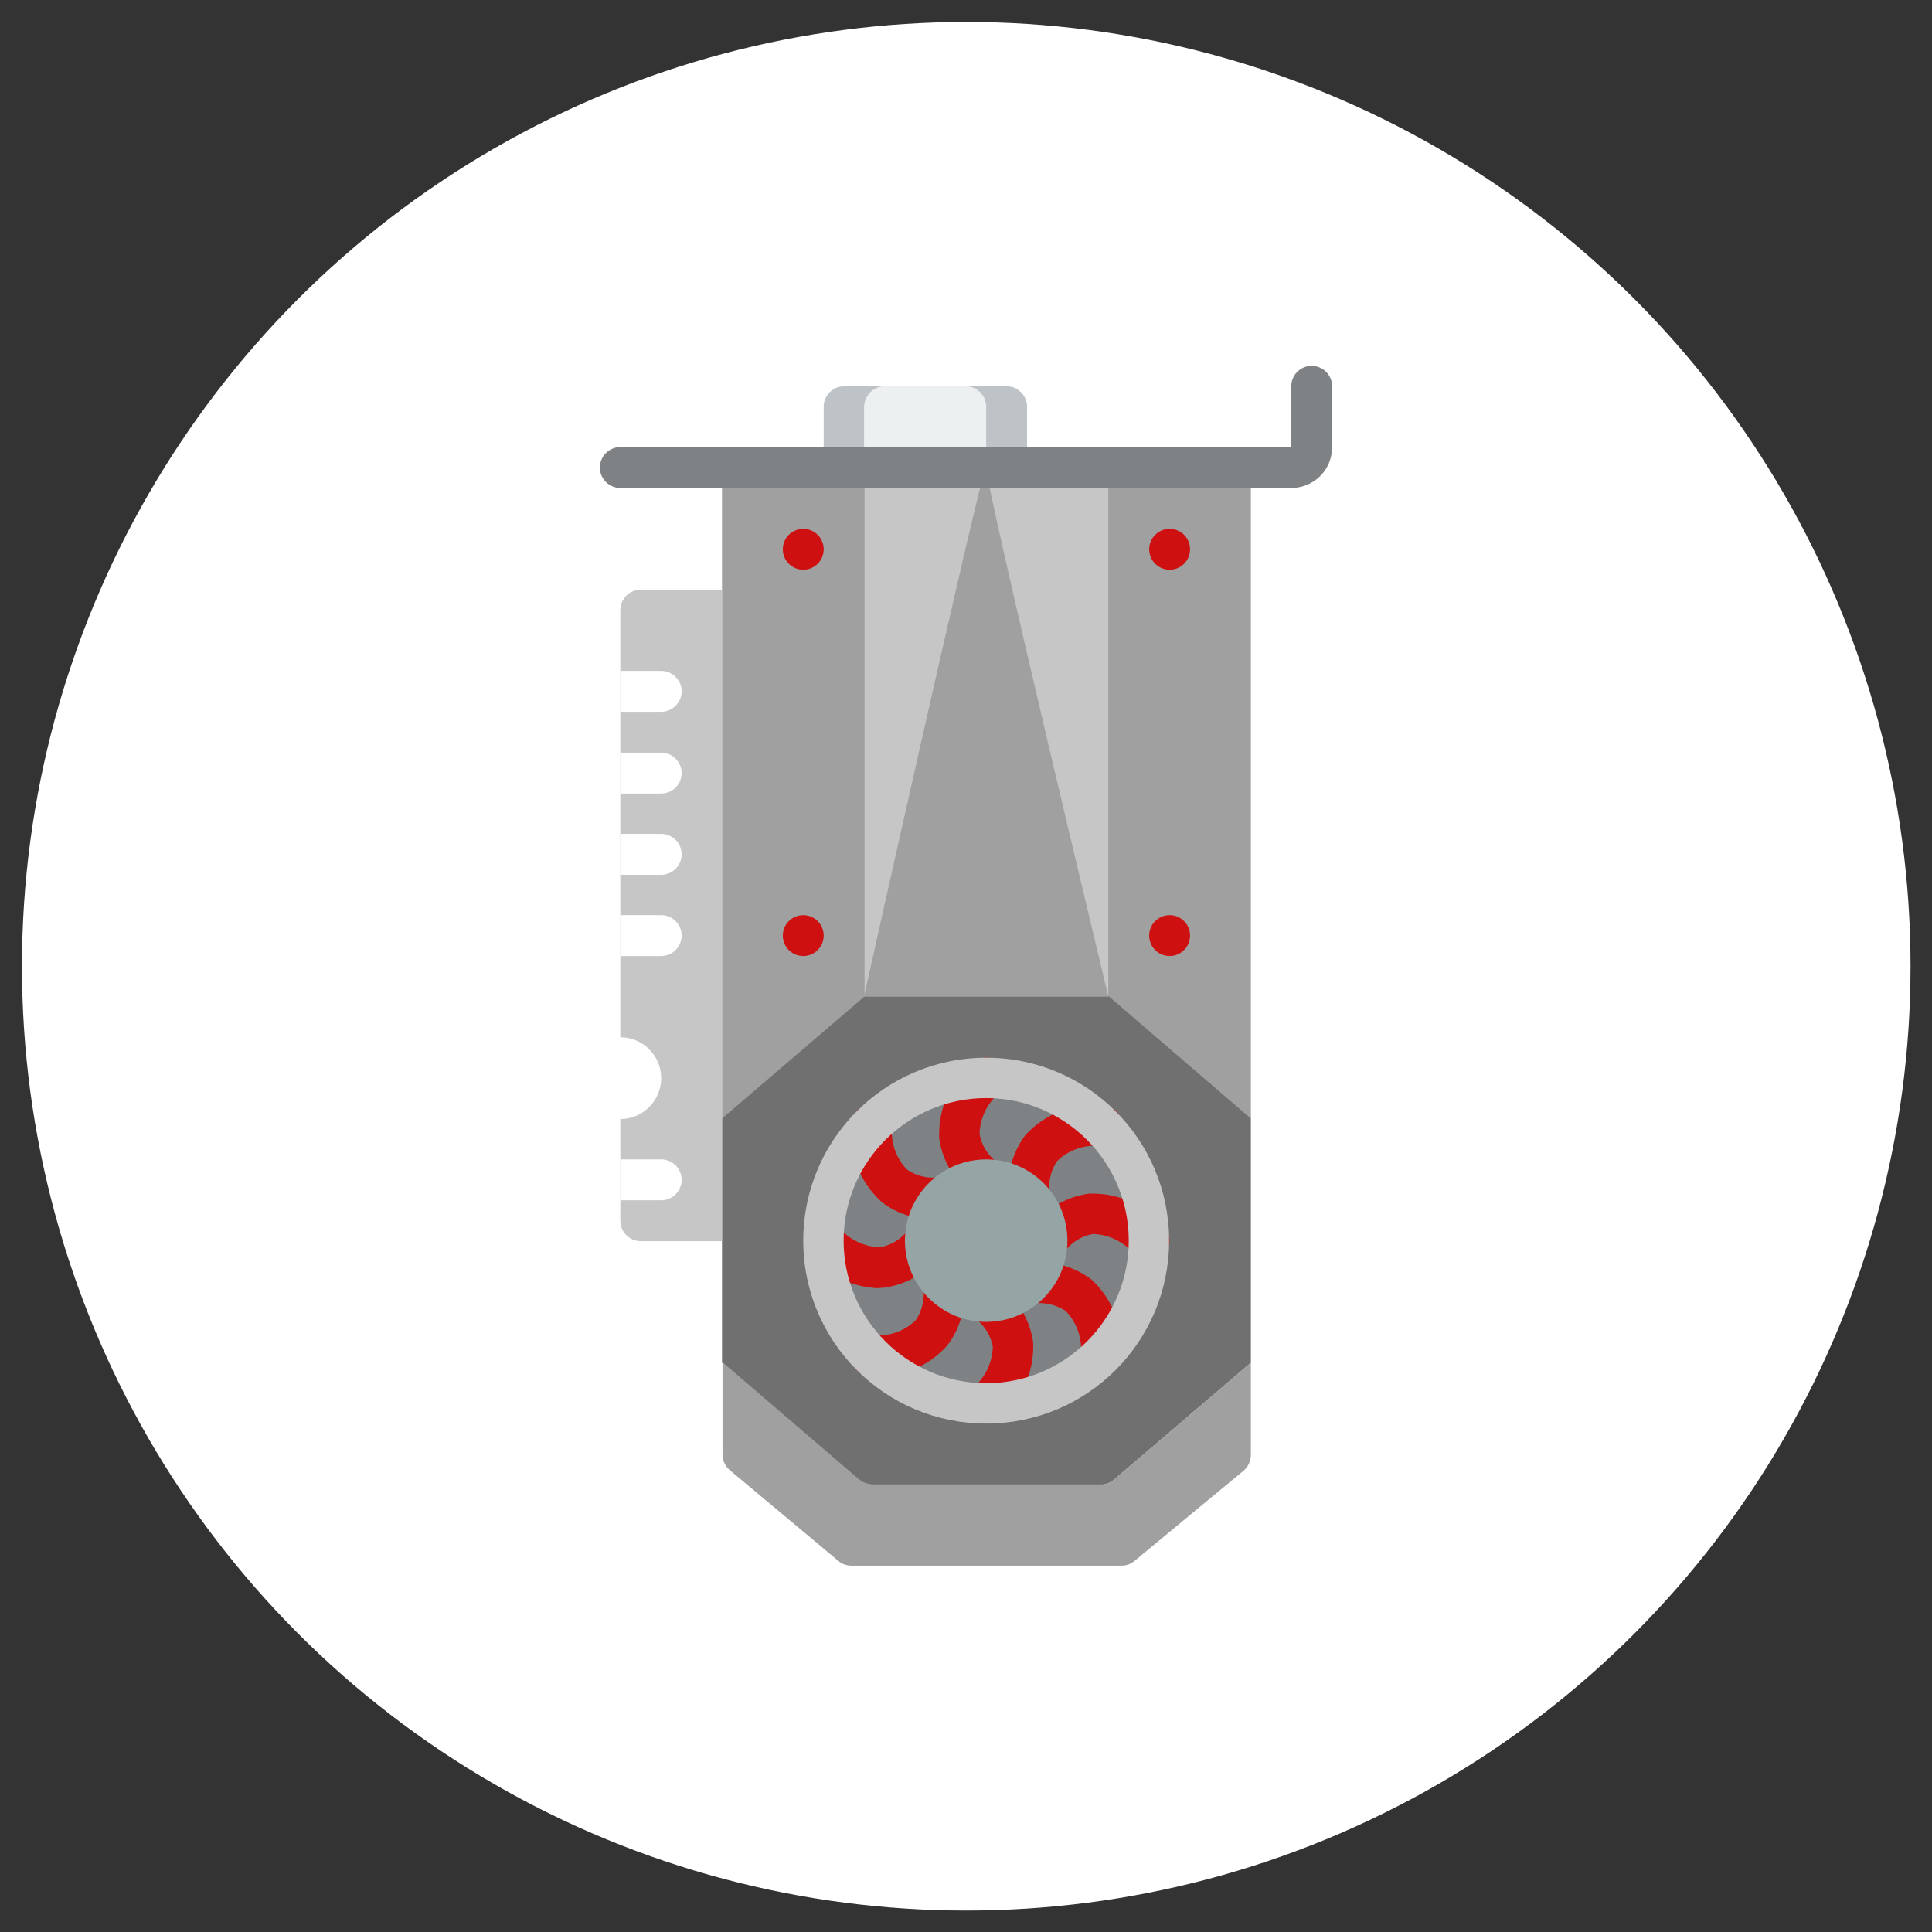 <?xml version="1.0" encoding="utf-8"?>
<!-- Generator: Adobe Illustrator 23.0.5, SVG Export Plug-In . SVG Version: 6.00 Build 0)  -->
<svg version="1.1" id="Capa_1" xmlns="http://www.w3.org/2000/svg" xmlns:xlink="http://www.w3.org/1999/xlink" x="0px" y="0px"
	 viewBox="0 0 378.1 378.1" style="enable-background:new 0 0 378.1 378.1;" xml:space="preserve">
<rect x="0" y="0" width="378.1" height="378.1" fill="#333333" stroke="none"/>
<style type="text/css">
	.st0{display:none;}
	.st1{display:inline;fill:#FFFFFF;}
	.st2{display:inline;}
	.st3{fill:#A0A0A0;}
	.st4{fill:#C6C6C6;}
	.st5{fill:#848484;}
	.st6{fill:#CE1010;}
	.st7{fill:#606060;}
	.st8{fill:#C03A2B;}
	.st9{fill:#44454E;}
	.st10{fill:#EDEBFD;}
	.st11{fill:#D2D2FC;}
	.st12{fill:#CC5B6F;}
	.st13{fill:#595965;}
	.st14{fill:#DBDBDB;}
	.st15{fill:#FFFFFF;}
	.st16{fill:#8B8B8C;}
	.st17{fill:#737373;}
	.st18{fill:#666666;}
	.st19{fill:#DEDEDE;}
	.st20{fill:#D6D6D6;}
	.st21{fill:#8E8E8E;}
	.st22{fill:#AFB6BB;}
	.st23{fill:#E7ECED;}
	.st24{fill:#EFEFEF;}
	.st25{fill:#BDC3C7;}
	.st26{fill:#ECF0F1;}
	.st27{fill:#707070;}
	.st28{fill:#7F8284;}
	.st29{fill:#95A5A5;}
</style>
<g class="st0">
	<circle class="st1" cx="189.1" cy="189.1" r="184.8"/>
	<g id="Page-1" class="st2">
		<g>
			<path id="Shape" class="st3" d="M217,106.9l0,125.8c0,11.6-9.4,21-21,21h-76.9c-11.6,0-21-9.4-21-21l0-125.8
				c0,8.9,5.6,16.8,14,19.7c2.2,0.8,4.6,1.2,7,1.2H196c2.4,0,4.8-0.4,7-1.2C211.4,123.7,217,115.8,217,106.9z"/>
			<path class="st4" d="M203,126.7v106.1c0,11.6-7.2,21-16,21h-58.8c-8.8,0-16-9.4-16-21V126.7c2.2,0.8,4.6,1.2,7,1.2H196
				C198.4,127.9,200.8,127.5,203,126.7z"/>
			<path class="st5" d="M217,106.9c0,11.6-9.4,21-21,21h-76.9c-11.6,0-21-9.4-21-21s9.4-21,21-21H196C207.6,85.9,217,95.3,217,106.9
				z"/>
			<circle id="Oval" class="st6" cx="196" cy="106.9" r="7"/>
			<g>
				<circle class="st6" cx="112.2" cy="106.9" r="3.5"/>
				<circle class="st6" cx="126.1" cy="106.9" r="3.5"/>
				<circle class="st6" cx="140.1" cy="106.9" r="3.5"/>
			</g>
			<path class="st3" d="M178.6,173.3c-1.9,0-3.5,1.6-3.5,3.5v10.5c0,1.9-1.6,3.5-3.5,3.5h-10.5v-31.5c0-1.9-1.6-3.5-3.5-3.5
				s-3.5,1.6-3.5,3.5v38.4h-10.5c-1.9,0-3.5-1.6-3.5-3.5v-14c0-1.9-1.6-3.5-3.5-3.5c-1.9,0-3.5,1.6-3.5,3.5v14
				c0,5.8,4.7,10.5,10.5,10.5h10.5v14c0,1.9,1.6,3.5,3.5,3.5s3.5-1.6,3.5-3.5v-21h10.5c5.8,0,10.5-4.7,10.5-10.5v-10.5
				C182.1,174.9,180.5,173.3,178.6,173.3z"/>
			<path class="st3" d="M241.5,292.2H196c-9.6,0-17.5-7.8-17.5-17.5v-7c0-1.9,1.6-3.5,3.5-3.5c1.9,0,3.5,1.6,3.5,3.5v7
				c0,5.8,4.7,10.5,10.5,10.5h45.4c9.6,0,17.5-7.8,17.5-17.5V166.3c0-1.9,1.6-3.5,3.5-3.5s3.5,1.6,3.5,3.5v101.4
				C265.9,281.2,255,292.1,241.5,292.2z"/>
			<path class="st7" d="M189.1,253.7v10.5c0,1.9-1.6,3.5-3.5,3.5h-7c-1.9,0-3.5-1.6-3.5-3.5v-10.5H189.1z"/>
			<path class="st3" d="M279.9,117.4v41.9c0,3.9-3.1,7-7,7h-21c-3.9,0-7-3.1-7-7v-41.9c0,3.9,3.1,7,7,7h21
				C276.8,124.4,279.9,121.3,279.9,117.4z"/>
			<path class="st5" d="M279.9,117.4c0,3.9-3.1,7-7,7h-21c-3.9,0-7-3.1-7-7c0-3.9,3.1-7,7-7h21C276.8,110.4,279.9,113.5,279.9,117.4
				z"/>
			<circle class="st8" cx="157.6" cy="155.8" r="7"/>
			<circle class="st8" cx="136.6" cy="176.8" r="7"/>
			<circle class="st8" cx="178.6" cy="173.3" r="7"/>
		</g>
	</g>
</g>
<g class="st0">
	<circle class="st1" cx="189.1" cy="189.1" r="184.8"/>
	<g class="st2">
		<path class="st3" d="M134.2,70.2h109.6c8.9,0,16.2,7.2,16.2,16.2l0,0v205.4c0,8.9-7.2,16.2-16.2,16.2l0,0H134.2
			c-8.9,0-16.2-7.2-16.2-16.2l0,0V86.4C118.1,77.4,125.3,70.2,134.2,70.2L134.2,70.2L134.2,70.2z"/>
		<path class="st4" d="M132.4,90h113.4c1.1,0,2,0.9,2,2v30c0,1.1-0.9,2-2,2H132.4c-1.1,0-2-0.9-2-2V92C130.3,90.9,131.2,90,132.4,90
			z"/>
		<path class="st4" d="M132.4,133.5h113.4c1.1,0,2,0.9,2,2v30c0,1.1-0.9,2-2,2H132.4c-1.1,0-2-0.9-2-2v-30
			C130.3,134.4,131.2,133.5,132.4,133.5z"/>
		<path class="st4" d="M132.4,177h113.4c1.1,0,2,0.9,2,2v30c0,1.1-0.9,2-2,2H132.4c-1.1,0-2-0.9-2-2v-30
			C130.3,177.9,131.2,177,132.4,177z"/>
		<circle class="st6" cx="189.1" cy="241.4" r="11.5"/>
		<circle class="st6" cx="189.1" cy="271.7" r="6.4"/>
		<g>
			<path class="st6" d="M227.8,115.6H240v4h-12.2V115.6z"/>
			<path class="st6" d="M227.8,159.4H240v4h-12.2V159.4z"/>
			<path class="st6" d="M227.8,202.5H240v4h-12.2V202.5z"/>
		</g>
	</g>
</g>
<g class="st0">
	<circle class="st1" cx="189.1" cy="189.1" r="184.8"/>
	<g class="st2">
		<path class="st3" d="M142.1,120.2v34.4c0,1.7-1.4,3.1-3.1,3.1h-18.8c-1.7,0-3.1-1.4-3.1-3.1v-34.4c0-3.5,2.8-6.3,6.3-6.3h12.5
			C139.3,113.9,142.1,116.8,142.1,120.2z"/>
		<path class="st9" d="M135.9,113.9h-6.3v43.8h9.4c1.7,0,3.1-1.4,3.1-3.1v-34.4C142.1,116.8,139.3,113.9,135.9,113.9z"/>
		<path class="st3" d="M261,120.2v34.4c0,1.7-1.4,3.1-3.1,3.1h-18.8c-1.7,0-3.1-1.4-3.1-3.1v-34.4c0-3.5,2.8-6.3,6.3-6.3h12.5
			C258.2,113.9,261,116.8,261,120.2z"/>
		<path class="st9" d="M242.3,113.9c-3.5,0-6.3,2.8-6.3,6.3v34.4c0,1.7,1.4,3.1,3.1,3.1h9.4v-43.8H242.3z"/>
		<path class="st10" d="M242.3,98.3v56.3c0,1.7-1.4,3.1-3.1,3.1H139c-1.7,0-3.1-1.4-3.1-3.1V98.3c0-5.2,4.2-9.4,9.4-9.4h87.6
			C238,88.9,242.3,93.1,242.3,98.3z"/>
		<path class="st11" d="M232.9,88.9h-15.6c5.2,0,9.4,4.2,9.4,9.4v56.3c0,1.7-1.4,3.1-3.1,3.1h15.6c1.7,0,3.1-1.4,3.1-3.1V98.3
			C242.3,93.1,238,88.9,232.9,88.9z"/>
		<path class="st4" d="M289.2,167.1V236c0,8.6-7,15.6-15.6,15.6h-169c-8.6,0-15.6-7-15.6-15.6v-68.8c0-8.6,7-15.6,15.6-15.6h169
			C282.2,151.5,289.2,158.5,289.2,167.1z"/>
		<path class="st3" d="M273.5,151.5h-15.6c8.6,0,15.6,7,15.6,15.6V236c0,8.6-7,15.6-15.6,15.6h15.6c8.6,0,15.6-7,15.6-15.6v-68.8
			C289.2,158.5,282.2,151.5,273.5,151.5z"/>
		<path class="st9" d="M248.5,223.5v28.2H142.1v-28.2c0-1.7,1.4-3.1,3.1-3.1h100.1C247.1,220.3,248.5,221.7,248.5,223.5z"/>
		<path class="st9" d="M248.5,226.6H129.6c-1.7,0-3.1-1.4-3.1-3.1s1.4-3.1,3.1-3.1h118.9c1.7,0,3.1,1.4,3.1,3.1
			S250.2,226.6,248.5,226.6z"/>
		<path class="st10" d="M242.3,223.5v56.3c0,5.2-4.2,9.4-9.4,9.4h-87.6c-5.2,0-9.4-4.2-9.4-9.4v-56.3c0-1.7,1.4-3.1,3.1-3.1h100.1
			C240.9,220.3,242.3,221.7,242.3,223.5z"/>
		<path class="st11" d="M239.1,220.3h-15.6c1.7,0,3.1,1.4,3.1,3.1v56.3c0,5.2-4.2,9.4-9.4,9.4h15.6c5.2,0,9.4-4.2,9.4-9.4v-56.3
			C242.3,221.7,240.9,220.3,239.1,220.3z"/>
		<circle class="st6" cx="267.3" cy="173.4" r="9.4"/>
		<path class="st6" d="M264.2,164.6c8.3,3,8.3,14.7,0,17.7c6.1,2.2,12.5-2.4,12.5-8.8C276.7,166.9,270.2,162.4,264.2,164.6z"/>
		<circle class="st6" cx="242.3" cy="173.4" r="9.4"/>
		<path class="st12" d="M239.1,164.6c8.3,3,8.3,14.7,0,17.7c6.1,2.2,12.5-2.4,12.5-8.8C251.6,166.9,245.2,162.4,239.1,164.6z"/>
		<g>
			<path class="st13" d="M157.8,242.3h65.7c1.7,0,3.1-1.4,3.1-3.1s-1.4-3.1-3.1-3.1h-65.7c-1.7,0-3.1,1.4-3.1,3.1
				S156,242.3,157.8,242.3z"/>
			<path class="st13" d="M223.5,251.6h-65.7c-1.7,0-3.1,1.4-3.1,3.1s1.4,3.1,3.1,3.1h65.7c1.7,0,3.1-1.4,3.1-3.1
				S225.2,251.6,223.5,251.6z"/>
			<path class="st13" d="M223.5,267.3h-65.7c-1.7,0-3.1,1.4-3.1,3.1s1.4,3.1,3.1,3.1h65.7c1.7,0,3.1-1.4,3.1-3.1
				S225.2,267.3,223.5,267.3z"/>
		</g>
	</g>
</g>
<g class="st0">
	<circle class="st1" cx="189.1" cy="189.1" r="184.8"/>
	<g class="st2">
		<path class="st4" d="M221.2,242.6h-32.1l-1.6,13.9l1.6,15.9h29.8L221.2,242.6z"/>
		<path class="st14" d="M159.3,242.6h29.8v29.8h-29.8V242.6z"/>
		<path class="st3" d="M87.5,105.7v83.3h11.9v59.5h119.4v23.8h29.8v-23.8h30.2v-52.2l11.9-23.8v-66.9L87.5,105.7z"/>
		<path class="st3" d="M290.6,105.7v66.9l-11.9,23.8v52.2h-30.2v23.8h-29.8v-23.8h-29.8V105.7H290.6z"/>
		<path class="st4" d="M123.2,129.5v95.2h131.7v-95.2H123.2z"/>
		<path class="st4" d="M189.1,129.5h65.9v95.2h-65.9V129.5z"/>
		<path class="st6" d="M196,159.4c-2.5-4.2-1-1.7-6.9-12.1c-5.9,10.4-4.5,8-6.9,12.1c-7.2,12.2-10.9,19.2-10.9,23.7
			c0,9.8,8,17.9,17.9,17.9c9.8,0,17.9-8,17.9-17.9C206.9,178.6,203.2,171.5,196,159.4z"/>
		<path class="st6" d="M206.9,183.1c0,9.8-8,17.9-17.9,17.9v-53.8c5.9,10.4,4.4,7.9,6.9,12.1C203.2,171.5,206.9,178.6,206.9,183.1z"
			/>
	</g>
</g>
<g class="st0">
	<circle class="st1" cx="189.1" cy="189.1" r="184.8"/>
	<g id="Page-1_1_" class="st2">
		<g transform="translate(-1)">
			<path id="Shape_1_" class="st3" d="M295.8,91.2v145.3H84.3V91.2c-0.2-4.2,3.1-7.8,7.3-8h197C292.8,83.5,296,87,295.8,91.2z"/>
			<path class="st4" d="M270.5,83.3c-2.7,21.2-18.7,127.8-186.3,129.3V91.2c-0.2-4.2,3.1-7.8,7.3-8H270.5z"/>
			<path class="st4" d="M295.8,236.5v13.9c0.2,4.2-3.1,7.8-7.3,8h-197c-4.2-0.2-7.5-3.7-7.3-8v-13.9H295.8z"/>
			<path class="st3" d="M230.2,280.3h-80.3l10.9-21.9h58.4L230.2,280.3z"/>
			<path class="st4" d="M252.1,287.6c0,4-3.3,7.3-7.3,7.3H135.3c-4,0-7.3-3.3-7.3-7.3c0-4,3.3-7.3,7.3-7.3h109.4
				C248.8,280.3,252,283.5,252.1,287.6z"/>
			<g>
				<path class="st15" d="M98.9,116.1c-1.5,0-2.8-0.9-3.4-2.3c-0.6-1.4-0.3-2.9,0.8-4l14.6-14.6c0.9-0.9,2.3-1.3,3.5-1
					c1.3,0.3,2.3,1.3,2.6,2.6c0.3,1.3,0,2.6-1,3.5L101.4,115C100.7,115.7,99.8,116.1,98.9,116.1z"/>
				<path class="st15" d="M98.9,138c-1.5,0-2.8-0.9-3.4-2.3c-0.6-1.4-0.3-2.9,0.8-4l36.5-36.5c0.9-0.9,2.3-1.3,3.5-1
					s2.3,1.3,2.6,2.6c0.3,1.3,0,2.6-1,3.5l-36.5,36.5C100.7,137.6,99.8,138,98.9,138z"/>
			</g>
		</g>
		<circle class="st6" cx="97.4" cy="247.1" r="5.5"/>
		<circle class="st6" cx="116.1" cy="247.1" r="5.5"/>
	</g>
</g>
<g class="st0">
	<circle class="st1" cx="189.1" cy="189.1" r="184.8"/>
	<g id="Page-1_2_" class="st2">
		<g>
			<path id="Shape_2_" class="st3" d="M276.7,91.9c8.4,0,15.2,6.8,15.2,15.2v141H86.2v-141c0-8.4,6.8-15.2,15.2-15.2H276.7z"/>
			<path class="st4" d="M86.2,221.4V107.1c0-8.4,6.8-15.2,15.2-15.2h156.7C258.7,120.5,249,219.9,86.2,221.4L86.2,221.4z"/>
			<path class="st16" d="M276.7,286.2H101.4c-12.6,0-22.9-10.2-22.9-22.9v-11.4c0-2.1,1.7-3.8,3.8-3.8h213.4c2.1,0,3.8,1.7,3.8,3.8
				v11.4C299.6,276,289.3,286.2,276.7,286.2z"/>
			<path class="st6" d="M150.9,248.1h76.2v7.6c0,6.3-5.1,11.4-11.4,11.4h-53.3c-6.3,0-11.4-5.1-11.4-11.4V248.1z"/>
			<path class="st6" d="M131.9,267.2h-11.4c-2.1,0-3.8-1.7-3.8-3.8c0-2.1,1.7-3.8,3.8-3.8h11.4c2.1,0,3.8,1.7,3.8,3.8
				C135.7,265.5,134,267.2,131.9,267.2z"/>
			<circle id="Oval_1_" class="st6" cx="97.6" cy="263.4" r="3.8"/>
			<circle class="st6" cx="109" cy="263.4" r="3.8"/>
			<g>
				<path class="st15" d="M101.4,126.2c-1.5,0-2.9-0.9-3.5-2.4c-0.6-1.4-0.3-3.1,0.8-4.2l15.2-15.2c1.5-1.4,3.9-1.4,5.3,0
					c1.5,1.5,1.5,3.8,0,5.3l-15.2,15.2C103.4,125.8,102.4,126.2,101.4,126.2z"/>
				<path class="st15" d="M101.4,149c-1.5,0-2.9-0.9-3.5-2.4c-0.6-1.4-0.3-3.1,0.8-4.2l38.1-38.1c1.5-1.4,3.9-1.4,5.3,0
					c1.5,1.5,1.5,3.8,0,5.3l-38.1,38.1C103.4,148.6,102.4,149,101.4,149z"/>
			</g>
		</g>
	</g>
</g>
<g class="st0">
	<circle class="st1" cx="189.1" cy="189.1" r="184.8"/>
	<g class="st2">
		<path class="st4" d="M133.5,81.7h111c8.2,0,14.8,6.6,14.8,14.8v170.2c0,8.2-6.6,14.8-14.8,14.8h-111c-8.2,0-14.8-6.6-14.8-14.8
			V96.5C118.7,88.4,125.4,81.7,133.5,81.7z"/>
		<path class="st3" d="M120.2,273c2.4,5.2,7.6,8.6,13.4,8.6h111c8.2,0,14.8-6.6,14.8-14.8V112.8C229.2,193.3,155.7,249.5,120.2,273
			L120.2,273z"/>
		<circle class="st17" cx="189.1" cy="211.3" r="55.5"/>
		<path class="st6" d="M189.1,255.7c-24.5,0-44.4-19.9-44.4-44.4s19.9-44.4,44.4-44.4s44.4,19.9,44.4,44.4
			C233.4,235.8,213.6,255.6,189.1,255.7z M189.1,174.3c-20.4,0-37,16.6-37,37s16.6,37,37,37s37-16.6,37-37
			C226,190.8,209.5,174.3,189.1,174.3z"/>
		<circle class="st18" cx="189.1" cy="118.7" r="22.2"/>
		<g>
			<circle class="st17" cx="189.1" cy="118.7" r="7.4"/>
			<path class="st17" d="M129.8,92.8h7.4v7.4h-7.4V92.8z"/>
			<path class="st17" d="M240.9,92.8h7.4v7.4h-7.4V92.8z"/>
			<path class="st17" d="M129.8,263.1h7.4v7.4h-7.4V263.1z"/>
			<path class="st17" d="M240.9,263.1h7.4v7.4h-7.4V263.1z"/>
		</g>
		<circle class="st19" cx="189.1" cy="211.3" r="14.8"/>
		<g>
			<path class="st17" d="M133.5,281.6h14.8v14.8h-14.8V281.6z"/>
			<path class="st17" d="M229.8,281.6h14.8v14.8h-14.8V281.6z"/>
		</g>
		<g>
			<path class="st20" d="M100.2,215H85.4c-2,0-3.7-1.7-3.7-3.7s1.7-3.7,3.7-3.7h14.8c2,0,3.7,1.7,3.7,3.7S102.3,215,100.2,215z"/>
			<path class="st20" d="M100.2,189.1c-1,0-1.9-0.4-2.6-1.1l-11.1-11.1c-1.4-1.5-1.4-3.8,0.1-5.2c1.4-1.4,3.7-1.4,5.1,0l11.1,11.1
				c1.4,1.4,1.4,3.8,0,5.2C102.2,188.7,101.2,189.1,100.2,189.1z"/>
			<path class="st20" d="M89.1,252c-2,0-3.7-1.7-3.7-3.7c0-1,0.4-1.9,1.1-2.6l11.1-11.1c1.5-1.4,3.8-1.4,5.2,0.1
				c1.4,1.4,1.4,3.7,0,5.1l-11.1,11.1C91.1,251.6,90.1,252,89.1,252z"/>
			<path class="st20" d="M292.7,215h-14.8c-2,0-3.7-1.7-3.7-3.7s1.7-3.7,3.7-3.7h14.8c2,0,3.7,1.7,3.7,3.7S294.7,215,292.7,215z"/>
			<path class="st20" d="M277.9,189.1c-2,0-3.7-1.7-3.7-3.7c0-1,0.4-1.9,1.1-2.6l11.1-11.1c1.5-1.4,3.8-1.4,5.2,0.1
				c1.4,1.4,1.4,3.7,0,5.1L280.5,188C279.8,188.7,278.8,189.1,277.9,189.1L277.9,189.1z"/>
			<path class="st20" d="M289,252c-1,0-1.9-0.4-2.6-1.1l-11.1-11.1c-1.4-1.5-1.4-3.8,0.1-5.2c1.4-1.4,3.7-1.4,5.1,0l11.1,11.1
				c1.4,1.4,1.4,3.8,0,5.2C290.9,251.6,289.9,252,289,252z"/>
		</g>
	</g>
</g>
<g class="st0">
	<circle class="st1" cx="189.1" cy="189.1" r="184.8"/>
	<g id="Page-1_3_" class="st2">
		<g>
			<path id="Shape_3_" class="st21" d="M192.8,296.3h96.2c4.1,0,7.4-3.3,7.4-7.4V89.2c0-4.1-3.3-7.4-7.4-7.4h-96.2
				c-4.1,0-7.4,3.3-7.4,7.4v199.7C185.4,293,188.7,296.3,192.8,296.3z"/>
			<path id="Rectangle-path" class="st3" d="M141,255.6h44.4v29.6H141V255.6z"/>
			<path class="st4" d="M244.5,240.8v3.7c0,8.2-6.6,14.8-14.8,14.8H96.6c-8.2,0-14.8-6.6-14.8-14.8v-3.7H244.5z"/>
			<path class="st3" d="M244.5,148.4v92.5H81.8v-92.5c0-8.2,6.6-14.8,14.8-14.8h133.2C237.9,133.6,244.5,140.2,244.5,148.4z"/>
			<path class="st4" d="M207.5,288.9c0,4.1-3.3,7.4-7.4,7.4h-74c-4.1,0-7.4-3.3-7.4-7.4c0-4.1,3.3-7.4,7.4-7.4h74
				C204.2,281.5,207.5,284.8,207.5,288.9z"/>
			<path class="st15" d="M203.8,100.3h74c2,0,3.7,1.7,3.7,3.7v7.4c0,2-1.7,3.7-3.7,3.7h-74c-2,0-3.7-1.7-3.7-3.7V104
				C200.2,101.9,201.8,100.3,203.8,100.3z"/>
			<circle id="Oval_2_" class="st6" cx="270.4" cy="141" r="7.4"/>
			<circle class="st6" cx="270.4" cy="170.6" r="7.4"/>
			<g>
				<path class="st6" d="M222.3,285.2c-2,0-3.7-1.7-3.7-3.7v-7.4c0-2,1.7-3.7,3.7-3.7s3.7,1.7,3.7,3.7v7.4
					C226,283.6,224.4,285.2,222.3,285.2z"/>
				<path class="st6" d="M237.1,285.2c-2,0-3.7-1.7-3.7-3.7v-7.4c0-2,1.7-3.7,3.7-3.7s3.7,1.7,3.7,3.7v7.4
					C240.8,283.6,239.2,285.2,237.1,285.2z"/>
				<path class="st6" d="M251.9,285.2c-2,0-3.7-1.7-3.7-3.7v-7.4c0-2,1.7-3.7,3.7-3.7c2,0,3.7,1.7,3.7,3.7v7.4
					C255.6,283.6,254,285.2,251.9,285.2z"/>
				<path class="st6" d="M266.7,285.2c-2,0-3.7-1.7-3.7-3.7v-7.4c0-2,1.7-3.7,3.7-3.7s3.7,1.7,3.7,3.7v7.4
					C270.4,283.6,268.8,285.2,266.7,285.2z"/>
				<path class="st6" d="M281.5,285.2c-2,0-3.7-1.7-3.7-3.7v-7.4c0-2,1.7-3.7,3.7-3.7s3.7,1.7,3.7,3.7v7.4
					C285.2,283.6,283.6,285.2,281.5,285.2z"/>
			</g>
			<path class="st4" d="M218,133.6c-0.6,22.5-7.2,88.8-136.2,88.8v-74c0-8.2,6.6-14.8,14.8-14.8H218z"/>
			<path class="st15" d="M96.6,166.9c-1.5,0-2.8-0.9-3.4-2.3c-0.6-1.4-0.3-3,0.8-4l14.8-14.8c1.5-1.4,3.8-1.4,5.2,0
				c1.4,1.4,1.4,3.7,0,5.2l-14.8,14.8C98.5,166.5,97.6,166.9,96.6,166.9z"/>
			<path class="st15" d="M96.6,189.1c-1.5,0-2.8-0.9-3.4-2.3c-0.6-1.4-0.3-3,0.8-4l37-37c1.5-1.4,3.8-1.4,5.2,0
				c1.4,1.4,1.4,3.7,0,5.2l-37,37C98.5,188.7,97.6,189.1,96.6,189.1z"/>
		</g>
	</g>
</g>
<g class="st0">
	<circle class="st1" cx="189.1" cy="189.1" r="184.8"/>
	<g id="Page-1_4_" class="st2">
		<g>
			<path id="Shape_4_" class="st4" d="M268.5,232.5c-2.1,0-3.8-1.7-3.8-3.8V104.1c0-10.4-8.5-18.9-18.9-18.9h-79.3
				c-10.4,0-18.9,8.5-18.9,18.9V123c0,2.1-1.7,3.8-3.8,3.8s-3.8-1.7-3.8-3.8v-18.9c0-14.6,11.8-26.4,26.4-26.4h79.3
				c14.6,0,26.4,11.8,26.4,26.4v124.6C272.3,230.8,270.6,232.5,268.5,232.5z"/>
			<path class="st3" d="M143.9,300.4c-14.7,0-28.7-6.1-38.7-16.8c-10-10.7-15.2-25.1-14.3-39.7l6.1-96.2
				c0.9-13.9,12.4-24.7,26.4-24.7h41c13.9,0,25.5,10.8,26.4,24.7l6.1,96.2c0.9,14.6-4.2,29-14.3,39.7
				C172.6,294.4,158.6,300.4,143.9,300.4L143.9,300.4z"/>
			<path id="Rectangle-path_1_" class="st4" d="M136.3,123h15.1v18.9h-15.1V123z"/>
			<path class="st4" d="M151.4,175.8v22.7c0,4.2-3.4,7.6-7.6,7.6c-4.2,0-7.6-3.4-7.6-7.6v-22.7H151.4z"/>
			<path class="st6" d="M136.3,141.9h15.1c2.1,0,3.8,1.7,3.8,3.8v26.4c0,2.1-1.7,3.8-3.8,3.8h-15.1c-2.1,0-3.8-1.7-3.8-3.8v-26.4
				C132.6,143.6,134.3,141.9,136.3,141.9z"/>
			<path class="st4" d="M287.4,281.6c0,4.2-3.4,7.5-7.6,7.6h-22.7c-4.2,0-7.6-3.4-7.6-7.6s3.4-7.6,7.6-7.6h22.7
				C284,274,287.3,277.4,287.4,281.6z"/>
			<path class="st3" d="M287.4,236.2v45.3c0-4.2-3.4-7.5-7.6-7.6h-22.7c-4.2,0-7.5,3.4-7.6,7.6v-45.3c0-4.2,3.4-7.5,7.6-7.6h22.7
				C284,228.7,287.3,232.1,287.4,236.2z"/>
			<path class="st8" d="M117.4,260c-0.5,10.9-5.6,19.3-13.5,22.4c-9.3-10.5-14-24.4-13.1-38.4l4.6-71.7
				c5.9,17.8,11.7,35.6,16.3,53.9C114.5,237,117.9,248.4,117.4,260z"/>
			<path class="st8" d="M183.8,282.3c-7.9-3-13-11.5-13.5-22.4c-0.5-11.6,2.9-23,5.7-33.8c4.6-18.3,10.5-36.1,16.3-53.9l4.6,71.7
				C197.8,257.9,193.1,271.8,183.8,282.3L183.8,282.3z"/>
			<path class="st4" d="M136.3,141.9h15.1v34h-15.1V141.9z"/>
		</g>
	</g>
</g>
<g class="st0">
	<circle class="st1" cx="189.1" cy="189.1" r="184.8"/>
	<g class="st2">
		<path class="st3" d="M257.9,85.4h-12.5v207.4h12.5c6.9,0,12.5-5.6,12.5-12.5V97.9C270.4,91,264.8,85.4,257.9,85.4z"/>
		<path class="st3" d="M245.4,85.4H120.2c-6.9,0-12.5,5.6-12.5,12.5v182.3c0,6.9,5.6,12.5,12.5,12.5h125.2c6.9,0,12.5-5.6,12.5-12.5
			v-12.5l-37.6-78.7l37.6-78.7V97.9C257.9,91,252.3,85.4,245.4,85.4z"/>
		<path class="st6" d="M189.1,283.4h-25c-1.7,0-3.1-1.4-3.1-3.1c0-1.7,1.4-3.1,3.1-3.1h25c1.7,0,3.1,1.4,3.1,3.1
			C192.2,282,190.8,283.4,189.1,283.4z"/>
		<path class="st15" d="M201.6,189.1l43.8,78.7h12.5V110.4h-12.5L201.6,189.1z"/>
		<path class="st20" d="M209.3,110.4c-3.8,3.8-7,7-7,7c-3.4,3.4-8.1,5.5-13.3,5.5s-9.9-2.1-13.3-5.5l-7-7h-48.6v157.3h125.2V110.4
			H209.3z"/>
		<circle class="st6" cx="189.1" cy="104.1" r="6.3"/>
		<g>
			<circle class="st6" cx="201.6" cy="280.2" r="3.1"/>
			<circle class="st6" cx="214.1" cy="280.2" r="3.1"/>
		</g>
	</g>
</g>
<g class="st0">
	<circle class="st1" cx="189.1" cy="189.1" r="184.8"/>
	<g class="st2">
		<path class="st22" d="M122.6,98.6v14.2h-14.2c-3.9,0-7.1-3.2-7.1-7.1s3.2-7.1,7.1-7.1H122.6z"/>
		<path class="st6" d="M282.4,109.2h-14.2c-2,0-3.6-1.6-3.6-3.6s1.6-3.6,3.6-3.6h14.2c2,0,3.6,1.6,3.6,3.6S284.4,109.2,282.4,109.2z
			"/>
		<path class="st22" d="M246.9,112.8V98.6h21.3v14.2H246.9z"/>
		<path class="st6" d="M133.3,98.6c-0.8,0-1.6-0.3-2.2-0.8c-1.5-1.2-1.8-3.5-0.6-5L144.7,75c0.7-0.8,1.7-1.3,2.8-1.3H183
			c2,0,3.6,1.6,3.6,3.6c0,2-1.6,3.6-3.6,3.6h-33.8L136,97.2C135.3,98.1,134.3,98.6,133.3,98.6z"/>
		<path class="st23" d="M119.1,116.3V95H254v21.3H119.1z"/>
		<path class="st3" d="M296.6,134.1H112c-5.9,0-10.7,4.8-10.7,10.7v127.8c0,5.9,4.8,10.7,10.7,10.7h184.6c5.9,0,10.7-4.8,10.7-10.7
			V144.7C307.3,138.9,302.5,134.1,296.6,134.1z"/>
		<path class="st4" d="M222.1,148.3h-92.3V269h149.1V148.3H222.1z"/>
		<path class="st15" d="M293.1,222.9c-2,0-3.6-1.6-3.6-3.6V198c0-2,1.6-3.6,3.6-3.6c2,0,3.6,1.6,3.6,3.6v21.3
			C296.6,221.3,295,222.9,293.1,222.9z"/>
		<path class="st15" d="M115.5,237.1c-2,0-3.6-1.6-3.6-3.6v-21.3c0-2,1.6-3.6,3.6-3.6c2,0,3.6,1.6,3.6,3.6v21.3
			C119.1,235.5,117.5,237.1,115.5,237.1z"/>
		<path class="st15" d="M115.5,201.5c-2,0-3.6-1.6-3.6-3.6v-7.1c0-2,1.6-3.6,3.6-3.6c2,0,3.6,1.6,3.6,3.6v7.1
			C119.1,200,117.5,201.5,115.5,201.5z"/>
		<g>
			<path class="st15" d="M147.5,166h-3.6c-2,0-3.6-1.6-3.6-3.6s1.6-3.6,3.6-3.6h3.6c2,0,3.6,1.6,3.6,3.6S149.4,166,147.5,166z"/>
			<path class="st15" d="M165.2,166h-3.6c-2,0-3.6-1.6-3.6-3.6s1.6-3.6,3.6-3.6h3.6c2,0,3.6,1.6,3.6,3.6S167.2,166,165.2,166z"/>
			<path class="st15" d="M183,166h-3.6c-2,0-3.6-1.6-3.6-3.6s1.6-3.6,3.6-3.6h3.6c2,0,3.6,1.6,3.6,3.6S184.9,166,183,166z"/>
			<path class="st15" d="M264.7,166h-60.4c-2,0-3.6-1.6-3.6-3.6s1.6-3.6,3.6-3.6h60.4c2,0,3.6,1.6,3.6,3.6S266.6,166,264.7,166z"/>
		</g>
		<path class="st24" d="M143.9,176.7h120.7v78.1H143.9V176.7z"/>
		<path class="st6" d="M175.9,244.2c-1,0-2-0.4-2.7-1.2c-1.3-1.5-1.1-3.7,0.3-5l20.3-17.8c1.4-1.2,3.4-1.2,4.8,0.1l18.8,17.8
			c1.4,1.3,1.5,3.6,0.1,5c-1.3,1.4-3.6,1.5-5,0.1l-16.4-15.5l-17.9,15.6C177.6,243.9,176.7,244.2,175.9,244.2z"/>
		<path class="st6" d="M172.3,215.8c-7.8,0-14.2-6.4-14.2-14.2s6.4-14.2,14.2-14.2s14.2,6.4,14.2,14.2S180.2,215.8,172.3,215.8z
			 M172.3,194.4c-3.9,0-7.1,3.2-7.1,7.1c0,3.9,3.2,7.1,7.1,7.1c3.9,0,7.1-3.2,7.1-7.1C179.4,197.6,176.3,194.4,172.3,194.4z"/>
		<path class="st6" d="M214.9,244.2c-0.9,0-1.8-0.3-2.5-1l-9.8-9.4c-1.4-1.4-1.5-3.6-0.1-5l21.5-22.6c1.3-1.4,3.8-1.4,5.1,0
			l20.3,21.3c1.4,1.4,1.3,3.7-0.1,5c-1.4,1.4-3.7,1.3-5-0.1l-17.7-18.6l-16.5,17.3l7.3,7c1.4,1.4,1.5,3.6,0.1,5
			C216.8,243.8,215.9,244.2,214.9,244.2z"/>
	</g>
</g>
<g>
	<circle class="st15" cx="189.1" cy="189.1" r="184.8"/>
	<g id="Page-1_5_">
		<g>
			<path id="Shape_5_" class="st4" d="M193,91.5h-0.1h-27.7V199h55.7V91.5H193z"/>
			<path class="st3" d="M141.3,91.5v127.4l27.9-4V91.5H141.3z"/>
			<path class="st3" d="M244.8,91.5v127.4L216.9,207V91.5H244.8z"/>
			<path class="st25" d="M165.2,75.6H197c2.2,0,4,1.8,4,4v11.9h-39.8V79.6C161.2,77.4,163,75.6,165.2,75.6z"/>
			<path class="st26" d="M173.1,75.6h15.9c2.2,0,4,1.8,4,4v11.9h-23.9V79.6C169.2,77.4,170.9,75.6,173.1,75.6z"/>
			<path class="st27" d="M244.8,218.9v47.8L218,289.6c-0.7,0.6-1.6,0.9-2.6,1h-44.8c-0.9,0-1.9-0.3-2.6-1l-26.7-22.9v-47.8
				l27.9-23.9h47.8L244.8,218.9z"/>
			<circle id="Oval_3_" class="st6" cx="157.2" cy="183.1" r="4"/>
			<path class="st3" d="M216.9,195h-47.8c0,0,22.2-99.7,23.8-103.5h0.1C193,95.5,216.9,195,216.9,195z"/>
			<path class="st3" d="M244.8,266.7l0,18c0,1.2-0.5,2.3-1.4,3.1L222,305.5c-0.7,0.6-1.6,0.9-2.5,0.9h-52.9c-0.9,0-1.8-0.3-2.5-0.9
				l-21.3-17.8c-0.9-0.8-1.4-1.9-1.4-3.1l0-18l26.7,22.9c0.7,0.6,1.6,0.9,2.6,1h44.8c0.9,0,1.9-0.3,2.6-1L244.8,266.7z"/>
			<circle class="st28" cx="193" cy="242.8" r="31.8"/>
			<g>
				<path class="st6" d="M193,234.8c-0.8,0-1.5-0.2-2.2-0.7c-3.8-2.6-6.4-6.8-7-11.4c-0.2-5.6,2.1-11,6.4-14.6c1.6-1.5,4-1.5,5.6,0
					c1.5,1.5,1.6,4,0,5.6c-2.5,2-4,5-4.1,8.2c0.4,2.3,1.7,4.3,3.5,5.6c1.4,1,2.1,2.8,1.6,4.5C196.3,233.7,194.8,234.8,193,234.8
					L193,234.8z"/>
				<path class="st6" d="M193,278.6c-1.6,0-3.1-1-3.7-2.5c-0.6-1.5-0.3-3.2,0.9-4.3c2.5-2,4-5,4.1-8.2c-0.4-2.3-1.7-4.3-3.5-5.6
					c-1.8-1.2-2.3-3.7-1.1-5.5c1.2-1.8,3.7-2.3,5.5-1.1c3.8,2.6,6.4,6.8,7,11.4c0.2,5.6-2.1,11-6.4,14.6
					C195.1,278.2,194.1,278.6,193,278.6L193,278.6z"/>
				<path class="st6" d="M182.4,238.5c-3.6,0.1-7.2-1.1-10-3.4c-4.1-3.8-6.3-9.3-5.8-14.9c0-2.2,1.8-4,4-4s4,1.8,4,4
					c-0.4,3.2,0.7,6.4,2.9,8.7c1.9,1.3,4.2,1.8,6.5,1.5c1.4-0.3,2.8,0.2,3.8,1.3c0.9,1.1,1.2,2.6,0.8,3.9c-0.5,1.3-1.6,2.3-3,2.6
					C184.4,238.4,183.4,238.5,182.4,238.5L182.4,238.5z"/>
				<path class="st6" d="M215.5,269.3c-2.2,0-4-1.8-4-4c0.4-3.2-0.7-6.4-2.9-8.7c-1.9-1.3-4.2-1.8-6.5-1.5c-2.2,0.4-4.2-1-4.6-3.2
					c-0.4-2.1,1-4.2,3.1-4.6c4.6-0.8,9.3,0.3,13,3.1c4.1,3.8,6.3,9.3,5.8,14.9c0,1.1-0.4,2.1-1.2,2.8S216.6,269.3,215.5,269.3
					L215.5,269.3z"/>
				<path class="st6" d="M171.6,252.1c-5.1-0.3-9.9-2.6-13.2-6.5c-1.5-1.6-1.5-4,0-5.6c1.5-1.5,4-1.6,5.6,0c2,2.5,5,4,8.2,4.1
					c2.3-0.4,4.3-1.7,5.6-3.5c1.2-1.8,3.7-2.3,5.5-1.1c1.8,1.2,2.3,3.7,1.1,5.5c-2.6,3.8-6.8,6.4-11.4,7
					C172.6,252,172.1,252.1,171.6,252.1L171.6,252.1z"/>
				<path class="st6" d="M224.9,246.8c-1.1,0-2.1-0.4-2.8-1.2c-2-2.5-5-4-8.2-4.1c-2.3,0.4-4.3,1.7-5.6,3.5
					c-1.2,1.8-3.7,2.3-5.5,1.1c-1.8-1.2-2.3-3.7-1.1-5.5c2.6-3.8,6.8-6.4,11.4-7c5.6-0.2,11,2.1,14.6,6.4c1.1,1.1,1.5,2.8,0.9,4.3
					C227.9,245.8,226.5,246.8,224.9,246.8L224.9,246.8z"/>
				<path class="st6" d="M170.5,269.3c-2.2,0-4-1.8-4-4s1.8-4,4-4c3.2,0.4,6.4-0.7,8.7-2.9c1.3-1.9,1.8-4.2,1.5-6.5
					c-0.3-1.4,0.2-2.8,1.3-3.8c1.1-0.9,2.6-1.2,3.9-0.8c1.3,0.5,2.3,1.6,2.6,3c0.8,4.6-0.3,9.3-3.1,13
					C181.6,267.6,176.1,269.7,170.5,269.3L170.5,269.3z"/>
				<path class="st6" d="M201.5,238.3c-1.9,0-3.5-1.3-3.9-3.2c-0.8-4.6,0.3-9.3,3.1-13c3.8-4.1,9.3-6.3,14.9-5.8c2.2,0,4,1.8,4,4
					s-1.8,4-4,4c-3.2-0.4-6.4,0.7-8.7,2.9c-1.3,1.9-1.8,4.2-1.5,6.5c0.4,2.2-1,4.2-3.2,4.6C202,238.3,201.7,238.3,201.5,238.3z"/>
				<circle class="st6" cx="157.2" cy="107.5" r="4"/>
				<circle class="st6" cx="228.9" cy="107.5" r="4"/>
				<circle class="st6" cx="228.9" cy="183.1" r="4"/>
			</g>
			<path class="st4" d="M121.4,119.4V203c4.4,0,8,3.6,8,8c0,4.4-3.6,8-8,8v19.9c0,2.2,1.8,4,4,4h15.9V115.4h-15.9
				C123.2,115.4,121.4,117.2,121.4,119.4z"/>
			<path class="st28" d="M252.7,95.5H121.4c-2.2,0-4-1.8-4-4c0-2.2,1.8-4,4-4h131.3V75.6c0-2.2,1.8-4,4-4s4,1.8,4,4v11.9
				C260.7,92,257.1,95.5,252.7,95.5z"/>
			<path class="st15" d="M121.4,131.3h8c2.2,0,4,1.8,4,4s-1.8,4-4,4h-8V131.3z"/>
			<path class="st15" d="M121.4,147.3h8c2.2,0,4,1.8,4,4s-1.8,4-4,4h-8V147.3z"/>
			<path class="st15" d="M121.4,163.2h8c2.2,0,4,1.8,4,4s-1.8,4-4,4h-8V163.2z"/>
			<path class="st15" d="M121.4,179.1h8c2.2,0,4,1.8,4,4s-1.8,4-4,4h-8V179.1z"/>
			<path class="st15" d="M121.4,226.9h8c2.2,0,4,1.8,4,4c0,2.2-1.8,4-4,4h-8V226.9z"/>
			<circle class="st29" cx="193" cy="242.8" r="15.9"/>
			<path class="st4" d="M193,278.6c-19.8,0-35.8-16-35.8-35.8s16-35.8,35.8-35.8s35.8,16,35.8,35.8
				C228.8,262.6,212.8,278.6,193,278.6z M193,214.9c-15.4,0-27.9,12.5-27.9,27.9s12.5,27.9,27.9,27.9s27.9-12.5,27.9-27.9
				C220.9,227.4,208.4,214.9,193,214.9z"/>
		</g>
	</g>
</g>
</svg>
